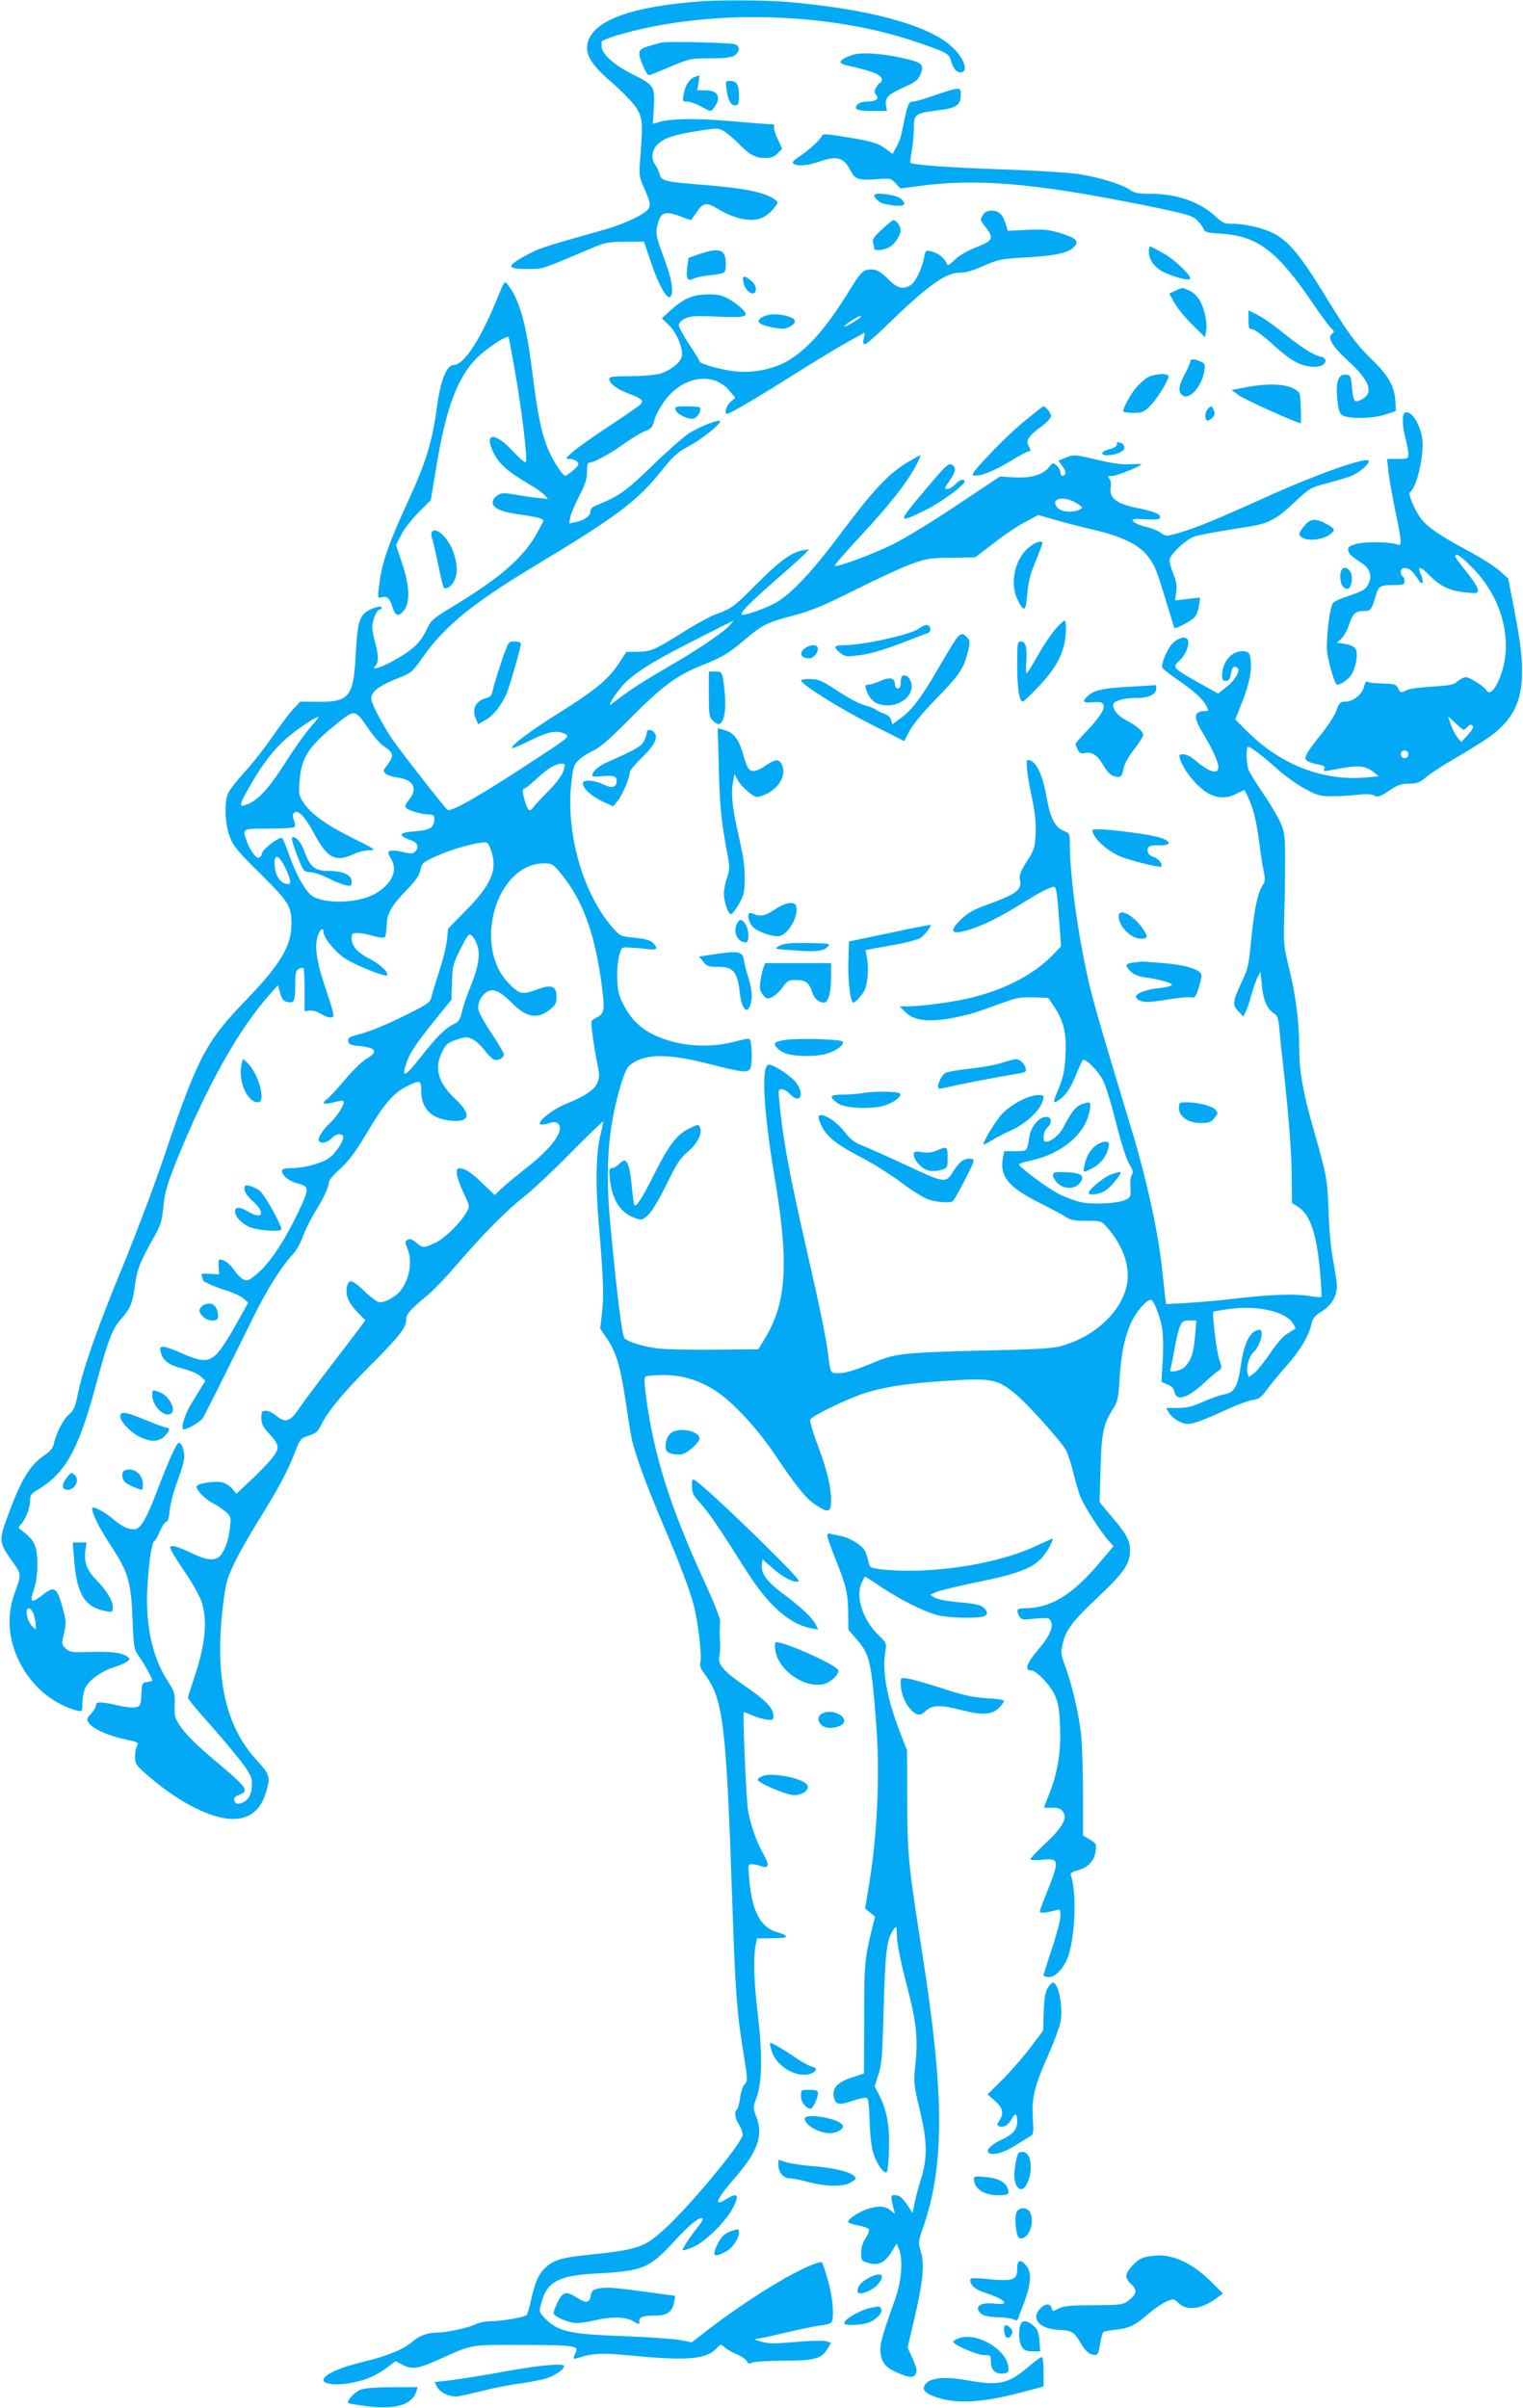 <?xml version="1.0" standalone="no"?>
<!DOCTYPE svg PUBLIC "-//W3C//DTD SVG 20010904//EN"
 "http://www.w3.org/TR/2001/REC-SVG-20010904/DTD/svg10.dtd">
<svg version="1.0" xmlns="http://www.w3.org/2000/svg"
 width="810pt" height="1280pt" viewBox="0 0 810 1280"
 preserveAspectRatio="xMidYMid meet">
<g transform="translate(0,1280) scale(0.1,-0.1)"
fill="#03a9f4" stroke="none">
<path d="M3730 12793 c-377 -27 -582 -104 -606 -227 -11 -59 24 -114 134 -208
53 -46 110 -106 127 -132 33 -55 35 -79 20 -266 -7 -94 -7 -98 25 -169 26 -60
30 -78 21 -97 -13 -30 -130 -86 -251 -119 -267 -75 -309 -88 -360 -111 -30
-14 -72 -37 -93 -51 -49 -34 -36 -43 63 -43 79 0 66 -4 330 108 78 33 93 36
185 37 l100 0 40 -118 c38 -112 83 -191 100 -175 20 19 8 98 -33 205 -46 122
-48 136 -30 195 15 50 40 56 113 29 31 -12 57 -21 59 -21 2 0 15 18 29 39 36
54 55 58 114 21 26 -17 70 -37 97 -45 94 -28 149 -15 201 47 25 30 26 33 9 45
-57 42 -161 63 -416 83 -172 14 -190 19 -199 52 -4 15 -14 37 -23 50 -25 35
-20 80 12 111 35 34 90 52 220 72 100 15 105 15 135 -4 18 -11 52 -41 77 -66
56 -58 88 -75 140 -75 30 0 47 6 65 24 l25 25 -24 52 c-14 28 -22 58 -19 65 4
10 -3 14 -22 14 -14 0 -108 7 -208 16 -179 16 -319 14 -383 -5 l-32 -9 5 82
c7 116 2 124 -111 180 -97 48 -166 109 -166 148 0 10 0 21 -1 25 -1 13 131 53
259 79 463 94 1019 61 1433 -85 150 -52 157 -56 169 -101 11 -40 34 -61 58
-53 32 12 3 82 -57 136 -127 115 -443 200 -876 237 -111 9 -349 11 -455 3z"/>
<path d="M3520 12574 c-14 -3 -46 -12 -72 -20 -40 -13 -48 -20 -48 -40 0 -25
39 -114 51 -114 3 0 54 20 113 45 105 44 111 45 215 45 80 0 112 4 129 16 28
20 28 50 0 59 -27 8 -352 16 -388 9z"/>
<path d="M4545 12511 c-40 -10 -75 -30 -75 -41 0 -5 12 -12 28 -16 150 -34
192 -51 192 -79 0 -8 -4 -15 -8 -15 -5 0 -15 -11 -22 -25 -11 -20 -11 -27 0
-40 18 -22 -1 -35 -51 -35 -37 0 -66 -21 -54 -40 3 -5 41 -10 84 -10 l78 0 -5
30 c-6 41 10 57 96 96 58 26 75 40 86 65 23 56 14 66 -88 89 -101 24 -215 33
-261 21z"/>
<path d="M3693 12390 c-28 -11 -49 -45 -57 -92 -7 -36 -5 -38 19 -38 14 0 48
-12 75 -27 50 -28 51 -28 66 -8 42 56 25 95 -43 95 l-45 0 7 40 c4 22 5 40 3
39 -1 0 -13 -4 -25 -9z"/>
<path d="M3864 12325 c8 -59 22 -85 46 -85 17 0 20 7 20 53 0 58 -12 77 -48
77 -24 0 -24 -2 -18 -45z"/>
<path d="M5055 12321 c-16 -5 -63 -20 -103 -34 -40 -15 -84 -27 -97 -27 -24 0
-29 -14 -60 -170 -4 -19 -16 -52 -28 -72 l-20 -37 -31 24 c-45 34 -71 42 -213
66 -104 17 -128 19 -132 7 -6 -19 -70 -78 -121 -111 -33 -22 -40 -31 -29 -38
23 -14 72 -10 134 11 98 34 132 24 170 -49 22 -44 41 -50 132 -44 79 6 82 5
107 -22 l25 -27 83 11 c312 44 619 19 1188 -95 244 -49 278 -59 304 -82 15
-15 32 -36 36 -48 7 -18 19 -22 92 -26 198 -13 302 -92 496 -379 39 -58 81
-114 92 -124 17 -16 18 -19 5 -29 -28 -20 1 -68 83 -143 118 -107 141 -172 72
-208 -37 -19 -43 -10 -50 70 -5 54 -7 60 -29 63 -47 7 -61 -45 -45 -162 6 -39
12 -49 33 -58 42 -16 161 -12 221 9 l54 18 -3 55 c-4 73 -37 133 -118 212 -89
85 -133 146 -246 331 -168 275 -226 336 -355 374 -42 12 -103 23 -136 23 -54
0 -62 3 -101 39 -85 79 -207 121 -348 121 -62 0 -85 4 -106 20 -42 30 -170 69
-278 85 -54 8 -240 19 -413 25 -270 9 -466 23 -478 35 -2 2 1 29 7 61 6 32 11
86 11 120 0 76 7 82 118 96 109 13 132 28 132 86 0 34 -4 35 -55 23z"/>
<path d="M4650 11762 c0 -16 29 -41 53 -46 99 -20 130 -10 88 28 -23 21 -141
36 -141 18z"/>
<path d="M5227 11656 c-15 -23 -15 -26 13 -61 48 -61 42 -75 -47 -109 -46 -18
-91 -44 -114 -66 -38 -35 -38 -36 -48 -13 -12 25 -45 49 -82 58 -24 6 -27 3
-34 -32 -11 -60 -45 -131 -71 -148 -39 -25 -70 -19 -112 23 -50 52 -77 65
-117 58 -29 -6 -41 -19 -94 -105 -126 -205 -226 -319 -336 -382 -72 -41 -180
-63 -267 -54 -76 7 -198 41 -198 54 0 5 -25 46 -55 91 -30 45 -55 91 -55 101
0 11 14 26 32 35 28 14 53 16 168 11 156 -7 177 -1 140 38 -14 15 -45 39 -70
53 -37 22 -57 27 -115 27 -81 -1 -130 -22 -201 -87 l-44 -40 40 -39 c42 -41
77 -131 65 -168 -11 -35 -71 -78 -125 -90 -28 -6 -98 -11 -155 -11 -80 0 -105
-3 -105 -13 0 -24 39 -55 97 -77 75 -28 87 -38 71 -58 -7 -9 -83 -61 -168
-117 -85 -56 -173 -118 -195 -138 -39 -36 -40 -36 -14 -37 15 0 32 -7 39 -15
11 -13 8 -20 -21 -45 -19 -16 -37 -29 -41 -30 -17 -1 -79 100 -102 165 -31 85
-49 179 -76 395 -32 252 -67 377 -130 457 -16 21 -17 20 -50 -60 -90 -225
-182 -367 -236 -367 -38 0 -71 -81 -90 -222 -25 -187 -57 -292 -153 -501 -99
-214 -136 -318 -151 -422 -13 -97 -14 -96 13 -90 27 7 40 -5 56 -57 15 -45 32
-48 60 -12 33 41 29 133 -11 251 l-32 96 29 56 c16 31 58 84 93 119 l63 63 30
180 c52 314 113 475 218 579 49 48 156 119 166 108 1 -1 17 -84 34 -183 38
-215 68 -471 57 -482 -4 -4 -35 22 -69 59 -97 104 -155 99 -102 -9 29 -59 74
-99 181 -162 40 -23 80 -51 90 -63 l19 -21 -55 6 c-30 3 -85 11 -122 18 -59
10 -70 10 -93 -5 -14 -9 -25 -25 -25 -36 0 -31 43 -51 142 -65 93 -13 128 -22
128 -33 0 -3 -16 -34 -35 -68 -72 -128 -193 -234 -430 -378 -127 -77 -131 -80
-158 -137 -20 -42 -43 -71 -80 -101 -77 -61 -237 -134 -189 -86 16 16 15 63
-3 122 -8 27 -15 64 -15 83 0 37 24 93 40 93 6 0 10 4 10 9 0 19 -76 -9 -97
-35 -27 -34 -33 -67 -42 -229 -12 -209 -36 -237 -198 -236 l-96 1 -36 -38
c-20 -21 -70 -87 -111 -147 -41 -60 -108 -145 -149 -189 -41 -45 -80 -95 -88
-113 -21 -50 -17 -163 9 -230 18 -50 40 -77 163 -198 151 -150 165 -172 165
-267 0 -117 -58 -214 -242 -405 -214 -221 -258 -306 -439 -842 -49 -145 -146
-402 -215 -570 -135 -326 -211 -543 -240 -681 -14 -71 -22 -89 -47 -109 -30
-25 -69 -100 -81 -158 -5 -21 -20 -39 -45 -56 -80 -53 -128 -130 -198 -321
-51 -138 -50 -144 23 -247 49 -70 49 -65 10 -174 -60 -165 -11 -358 126 -497
54 -56 142 -107 210 -122 25 -6 26 -5 26 43 1 28 8 64 17 81 21 40 85 86 149
106 29 9 61 23 71 30 18 14 18 14 -1 29 -26 19 -80 26 -201 23 -94 -3 -104 -1
-124 19 -22 21 -22 24 -9 79 12 50 12 65 -2 118 -34 130 -47 139 -113 86 -60
-47 -69 -40 -44 33 20 58 24 162 9 219 -10 35 -32 61 -75 92 -19 13 -19 15 -3
33 25 27 48 88 48 126 0 26 6 36 32 52 153 88 223 212 314 547 68 253 91 314
138 366 51 58 61 84 75 187 11 80 27 119 104 256 32 56 39 80 46 155 7 74 19
115 69 241 159 394 332 703 497 887 l43 49 12 -42 c8 -30 17 -42 35 -47 39
-10 45 2 45 86 0 67 3 81 19 89 10 6 21 7 25 4 3 -3 6 -57 6 -118 l0 -112 25
5 c14 2 39 -4 60 -17 38 -22 60 -26 69 -13 3 5 -15 68 -40 140 -50 148 -63
230 -44 286 11 35 30 49 30 23 0 -32 63 -109 116 -143 58 -37 212 -99 222 -89
13 12 -38 61 -91 87 -64 32 -97 69 -97 109 0 26 3 29 33 29 17 0 53 -7 80 -15
26 -8 53 -12 60 -9 7 2 12 25 13 57 1 68 21 106 104 193 51 52 70 80 76 108 6
36 11 41 81 73 71 33 185 67 248 74 28 4 31 1 48 -46 34 -98 -1 -181 -137
-317 l-93 -95 -6 -61 c-4 -34 -22 -108 -41 -165 -18 -56 -37 -117 -41 -135 -6
-30 -17 -38 -114 -87 -129 -64 -210 -98 -280 -116 -43 -11 -51 -16 -49 -34 2
-17 13 -21 59 -26 93 -10 103 -29 35 -70 -23 -14 -75 -65 -114 -112 -40 -47
-82 -93 -94 -101 -32 -23 -15 -30 37 -16 25 7 48 10 51 7 11 -11 -26 -74 -66
-112 -51 -49 -77 -94 -60 -105 17 -11 46 -1 66 21 18 20 49 25 58 11 11 -18
-38 -94 -75 -119 -45 -30 -133 -53 -201 -53 -36 0 -48 -4 -48 -15 0 -24 35
-53 78 -65 69 -18 69 -25 8 -155 -71 -149 -152 -271 -217 -325 -44 -38 -53
-41 -74 -32 -13 6 -36 29 -50 51 -15 22 -40 44 -55 50 -29 9 -29 9 -27 -32 l2
-42 -49 3 c-42 3 -48 2 -42 -13 3 -9 6 -18 6 -21 0 -8 63 -36 125 -55 36 -11
76 -30 90 -42 l25 -22 -56 -101 c-30 -55 -72 -123 -93 -150 -50 -66 -88 -70
-200 -20 -43 20 -89 36 -101 36 -19 0 -21 -4 -15 -27 11 -47 42 -70 118 -89
42 -11 82 -28 95 -42 l24 -23 -20 -32 c-11 -18 -35 -58 -55 -90 -32 -53 -55
-122 -43 -134 9 -10 91 36 105 59 13 20 129 253 271 541 67 137 151 270 206
327 19 20 42 61 54 94 11 33 40 91 64 130 47 75 76 139 76 164 0 8 27 40 60
69 45 41 80 89 138 185 92 156 144 217 214 252 72 36 78 35 78 -21 0 -92 49
-146 143 -159 116 -16 131 28 37 115 -91 86 -112 163 -68 251 20 39 30 47 76
63 49 16 56 16 85 2 18 -9 46 -34 62 -56 17 -23 38 -45 48 -50 20 -12 57 5 57
25 0 8 -29 57 -64 110 -36 53 -67 109 -71 125 -8 36 14 82 47 99 34 19 68 3
133 -62 76 -77 137 -86 204 -30 25 21 31 33 31 65 0 57 -28 67 -101 40 -81
-31 -96 -28 -154 32 -193 199 -65 636 187 637 45 0 49 -2 93 -56 111 -136 174
-305 210 -554 23 -162 21 -186 -14 -205 -17 -8 -32 -19 -35 -24 -6 -8 16 -156
35 -247 20 -88 -18 -130 -172 -193 -72 -30 -151 -92 -136 -108 4 -3 24 -1 44
5 30 9 40 9 52 -2 34 -35 -32 -127 -166 -232 -54 -42 -115 -93 -135 -112 l-37
-35 -69 66 c-44 43 -80 69 -100 73 -30 6 -32 5 -32 -24 0 -17 16 -63 35 -103
34 -71 34 -73 17 -102 -33 -59 -117 -140 -167 -164 -62 -29 -67 -28 -102 1
-21 18 -33 22 -45 15 -15 -8 -15 -13 -2 -44 28 -67 14 -159 -33 -223 -28 -37
-89 -70 -118 -64 -11 2 -46 28 -77 58 -66 63 -85 67 -93 21 -9 -44 9 -84 57
-134 l41 -42 -43 -58 c-24 -32 -94 -123 -155 -203 -61 -80 -131 -173 -154
-207 -48 -72 -73 -80 -123 -38 -16 14 -40 25 -54 25 -21 0 -24 -4 -24 -38 0
-31 8 -47 40 -82 59 -64 60 -80 10 -140 -23 -27 -73 -79 -112 -115 l-71 -66
-21 26 c-12 14 -35 29 -52 34 -33 9 -121 -2 -137 -18 -12 -12 39 -69 83 -91
20 -10 51 -31 68 -45 29 -24 31 -29 26 -78 -7 -67 -22 -115 -46 -149 -27 -39
-75 -37 -162 7 -39 19 -80 35 -93 35 -23 0 -23 0 -7 -32 9 -17 45 -73 80 -124
34 -51 70 -117 78 -145 31 -102 17 -226 -43 -404 -17 -49 -31 -95 -31 -101 0
-7 50 -67 111 -135 61 -68 137 -159 170 -202 50 -67 59 -84 59 -120 0 -54 -19
-89 -53 -101 -22 -8 -30 -7 -37 4 -11 18 -4 29 26 40 51 20 36 40 -136 183
-82 69 -149 134 -173 169 -38 54 -40 60 -38 123 2 63 0 71 -37 128 -83 129
-120 301 -108 503 8 134 24 238 37 242 5 2 19 26 30 53 12 27 27 49 34 49 8 0
14 23 18 63 3 34 22 103 41 154 20 51 36 108 36 128 0 37 -14 75 -29 75 -11 0
-54 -94 -110 -241 -61 -163 -94 -219 -126 -219 -37 0 -66 14 -119 59 -49 40
-106 68 -106 52 0 -29 39 -106 100 -199 92 -139 107 -190 115 -392 6 -149 7
-157 34 -195 27 -38 71 -118 71 -129 0 -3 -12 -6 -28 -8 -26 -3 -27 -6 -30
-65 -3 -58 -5 -63 -29 -69 -14 -4 -58 1 -97 10 -91 21 -116 21 -116 -1 0 -9
-12 -29 -26 -44 -23 -24 -24 -29 -12 -48 19 -31 102 -68 190 -87 72 -15 77
-17 67 -35 -6 -11 -11 -37 -11 -59 0 -32 6 -44 42 -76 172 -156 356 -253 478
-254 90 0 148 47 177 142 24 83 21 93 -50 171 -165 178 -223 437 -181 807 16
132 21 153 60 235 23 50 84 157 135 239 104 167 152 257 191 359 26 67 29 71
72 85 36 11 49 22 63 51 35 73 111 167 253 310 167 168 202 212 202 254 0 31
20 54 118 135 29 24 95 93 148 155 142 165 264 289 362 366 48 38 161 144 251
236 90 91 165 164 168 162 2 -2 -4 -31 -12 -63 -25 -93 -29 -267 -11 -474 25
-292 28 -389 18 -479 l-10 -84 33 -49 c52 -75 74 -149 101 -328 13 -91 29
-187 35 -215 19 -82 77 -240 151 -415 103 -241 154 -375 177 -462 24 -92 45
-271 36 -306 -4 -17 1 -33 18 -55 104 -137 119 -258 152 -1227 16 -478 24
-580 60 -800 22 -136 22 -143 5 -160 -10 -10 -20 -41 -24 -74 -4 -30 -12 -58
-17 -61 -15 -10 -10 -48 11 -80 11 -16 20 -41 20 -53 0 -41 -285 -385 -419
-505 -108 -97 -139 -107 -421 -136 -119 -13 -161 -25 -200 -58 -41 -34 -64
-81 -84 -173 -9 -41 -20 -80 -24 -86 -8 -12 -131 -34 -195 -34 -24 0 -58 -7
-75 -15 -37 -19 -154 -45 -202 -45 -52 0 -97 -15 -132 -45 -54 -46 -129 -77
-266 -111 -133 -32 -212 -69 -212 -98 0 -22 79 -29 158 -12 76 16 125 38 186
84 l40 30 38 -20 c49 -26 82 -21 191 28 185 83 165 79 437 78 266 0 306 -5
295 -32 -4 -9 -9 -23 -13 -31 -4 -11 0 -13 19 -7 85 27 130 29 301 12 284 -27
385 -18 438 39 23 25 24 25 44 6 12 -11 40 -27 64 -36 23 -10 47 -26 53 -36 8
-15 14 -17 29 -9 10 5 84 10 165 10 166 0 203 10 235 62 l20 33 -23 8 c-13 5
-81 4 -162 -3 -114 -10 -148 -10 -185 1 -43 13 -44 13 -15 17 17 2 84 17 150
33 66 16 145 32 175 36 30 3 58 11 62 17 16 24 7 135 -18 221 -14 50 -29 94
-33 98 -4 4 -38 -6 -76 -23 -136 -61 -347 -195 -533 -338 l-83 -64 -62 12
c-34 6 -170 16 -302 21 -290 10 -349 24 -420 98 -28 31 -29 32 -16 78 30 114
93 147 296 157 245 13 279 27 412 172 81 89 137 133 150 120 3 -3 -7 -22 -23
-42 -38 -46 -84 -116 -84 -125 0 -5 24 2 53 14 67 27 182 141 219 217 31 64
20 75 -38 40 -73 -46 -56 -3 46 114 121 140 150 223 113 321 -19 50 -19 51 1
105 29 83 32 222 7 436 -22 185 -25 298 -13 369 l8 40 59 1 c33 0 68 1 78 2
31 3 18 18 -29 30 -88 24 -135 111 -149 280 -7 78 -7 82 13 82 11 0 31 -4 45
-9 46 -18 51 2 18 61 -36 63 -65 145 -82 226 -9 43 -30 516 -23 530 0 1 21 -6
45 -17 24 -11 60 -21 79 -23 33 -3 35 -1 33 26 -3 38 -47 82 -151 153 -112 76
-146 116 -137 157 5 17 6 47 5 66 -4 39 -3 82 0 120 2 15 -35 106 -87 220
-177 382 -266 665 -307 975 -10 74 -11 102 -2 107 6 4 49 8 96 8 101 0 191
-28 279 -86 90 -59 218 -197 310 -334 118 -175 167 -236 219 -270 68 -45 82
-41 82 23 0 75 -22 165 -74 302 -27 72 -41 124 -36 130 19 23 189 105 277 135
112 37 233 56 457 70 227 15 261 8 355 -69 65 -53 249 -258 271 -302 11 -21
29 -77 40 -125 12 -48 29 -106 39 -128 23 -52 104 -177 143 -222 l30 -34 -65
-77 c-151 -181 -266 -252 -409 -253 -40 0 -45 -8 -27 -42 10 -19 17 -20 84
-13 68 6 74 5 84 -14 15 -28 -6 -78 -62 -144 -67 -79 -81 -117 -43 -117 27 0
104 -80 126 -132 19 -42 24 -76 28 -169 5 -133 -12 -239 -58 -356 l-28 -73 44
0 c33 0 46 -5 58 -22 24 -34 -3 -82 -94 -168 -44 -41 -80 -79 -80 -84 0 -5 26
-6 59 -3 97 10 98 1 25 -182 -19 -46 -34 -88 -34 -94 0 -9 38 -6 88 9 20 6 22
3 22 -31 0 -21 -20 -98 -45 -173 -25 -74 -45 -139 -45 -144 0 -4 13 -8 29 -8
39 0 85 54 106 122 35 115 40 340 10 419 -4 11 6 18 37 26 55 15 88 50 95 102
5 38 3 41 -31 62 l-36 21 0 219 c0 121 -5 263 -10 317 -12 110 -50 272 -86
368 -21 56 -23 70 -13 112 17 77 51 122 188 251 140 132 171 177 171 252 0 51
-21 87 -109 190 l-53 63 5 175 c5 192 15 239 65 319 27 42 30 58 36 157 8 139
28 233 66 312 28 57 78 113 101 113 14 0 46 -80 59 -147 6 -35 8 -104 4 -174
l-7 -115 32 -14 c23 -9 34 -21 38 -41 10 -51 70 -31 158 50 28 26 60 54 73 62
22 16 22 17 7 60 -14 38 -40 248 -32 256 2 1 39 8 83 14 149 21 298 -12 340
-75 9 -15 15 -28 13 -30 -2 -1 -21 -12 -41 -25 -23 -13 -59 -55 -94 -107 -31
-46 -70 -94 -85 -105 l-28 -20 -7 25 c-7 29 11 89 32 107 35 29 60 119 33 119
-47 0 -82 -65 -99 -185 -17 -116 -35 -148 -87 -157 -23 -4 -75 -22 -115 -40
-57 -26 -86 -33 -135 -33 l-61 0 16 -27 c17 -29 67 -58 100 -58 28 0 93 24
205 76 53 25 116 48 138 51 35 5 46 13 80 60 22 29 68 85 103 124 69 76 120
163 131 221 6 29 16 42 54 66 52 32 81 80 81 135 0 19 -9 79 -19 133 -12 59
-22 165 -25 262 -6 172 -9 188 -81 442 -55 190 -75 305 -75 424 -1 144 -17
276 -52 419 -31 127 -32 138 -28 287 3 85 5 220 5 300 -1 136 -3 149 -28 203
-15 32 -55 100 -90 150 -34 51 -68 105 -75 120 -14 32 -16 127 -4 127 13 0 78
-49 162 -124 41 -36 106 -82 145 -102 61 -33 78 -37 140 -37 38 0 100 3 136 8
45 5 73 4 88 -4 19 -11 29 -7 78 25 46 31 66 38 108 38 43 1 57 6 92 36 23 20
96 67 163 105 66 39 146 89 178 112 174 131 203 276 129 653 l-36 185 -46 41
c-26 23 -100 70 -164 104 -153 82 -214 124 -252 171 -35 45 -73 135 -60 143
36 23 76 197 65 283 -11 82 -62 158 -94 138 -14 -9 -12 -72 5 -135 8 -30 15
-67 15 -82 0 -27 -2 -28 -56 -28 l-57 0 7 -64 c3 -36 20 -129 36 -208 36 -170
37 -193 13 -183 -35 14 -161 17 -212 5 -39 -9 -51 -16 -51 -31 0 -20 13 -34
70 -71 47 -31 59 -67 38 -112 -15 -30 -27 -37 -97 -61 -44 -14 -85 -32 -91
-40 -20 -24 -41 -218 -30 -275 16 -82 41 -160 52 -160 23 0 69 36 82 65 22 48
29 107 14 128 -8 10 -32 21 -56 24 l-42 6 24 22 c13 12 31 44 40 72 21 62 35
75 80 75 37 0 40 4 66 90 13 43 24 48 96 48 47 0 54 3 54 19 0 11 -4 23 -10
26 -5 3 -10 15 -10 26 0 13 7 19 24 19 23 0 43 -19 72 -66 20 -32 29 -6 11 31
-23 49 -2 46 48 -6 54 -55 104 -79 186 -88 66 -7 69 -6 69 14 0 11 -27 54 -60
94 -33 41 -60 78 -60 82 0 23 31 3 95 -63 170 -175 222 -428 126 -615 -21 -42
-43 -54 -56 -32 -14 21 -88 69 -108 69 -12 0 -31 -10 -44 -21 -19 -19 -39 -23
-135 -29 -63 -4 -123 -12 -135 -18 -30 -17 -37 -15 -48 10 -9 19 -18 22 -75
24 -36 0 -72 4 -82 8 -12 6 -18 0 -23 -23 -9 -41 -58 -81 -98 -81 -29 0 -34
-4 -49 -47 -10 -27 -45 -81 -78 -122 -34 -41 -68 -88 -77 -104 -14 -28 -14
-32 1 -43 9 -6 34 -14 56 -18 29 -5 38 -10 34 -21 -7 -18 -13 -18 85 0 93 18
135 13 176 -19 l28 -23 -69 -6 c-228 -21 -458 69 -636 250 l-58 58 35 89 c41
104 55 177 46 231 -5 34 -10 40 -33 43 -62 7 -118 -53 -118 -128 0 -23 4 -30
20 -30 14 0 21 9 26 35 7 40 14 47 34 35 21 -13 -10 -66 -62 -106 l-40 -31
-77 43 c-165 92 -168 95 -130 130 28 25 49 67 49 99 0 34 -38 34 -78 0 -27
-22 -62 -97 -62 -131 0 -6 35 -35 78 -64 92 -63 138 -105 158 -142 13 -26 13
-28 -5 -28 -62 0 -66 -31 -15 -115 50 -82 84 -155 84 -182 0 -44 -49 -29 -128
39 -18 15 -44 28 -58 28 -22 0 -24 -3 -19 -22 20 -66 97 -158 157 -189 48 -24
94 -24 143 1 22 11 41 20 43 20 2 0 14 -24 26 -53 26 -58 40 -121 56 -247 6
-47 15 -106 21 -133 9 -39 8 -52 -4 -71 -28 -41 -46 -128 -62 -286 -13 -138
-18 -162 -49 -226 -50 -106 -53 -128 -20 -160 l27 -28 12 25 c7 13 21 53 30
89 10 36 25 79 34 95 l15 30 7 -71 c7 -79 27 -126 63 -150 21 -13 25 -26 31
-92 4 -42 13 -133 21 -202 29 -260 44 -459 44 -585 l1 -130 32 -20 c65 -41
100 -144 118 -350 6 -69 9 -128 7 -130 -2 -3 -33 0 -69 6 -71 12 -207 7 -394
-15 -66 -8 -175 -18 -242 -22 l-121 -7 -6 44 c-2 24 -10 91 -16 149 -21 194
-83 475 -159 726 -160 529 -195 648 -226 775 -58 243 -105 575 -105 750 0 57
-1 59 -34 73 -46 19 -71 69 -90 179 -22 125 -58 197 -100 197 -12 0 -5 -70 20
-190 20 -94 25 -145 22 -205 -4 -74 -8 -85 -47 -145 -35 -55 -41 -70 -36 -98
10 -54 -19 -75 -181 -134 -63 -22 -98 -42 -130 -73 -57 -54 -59 -79 -6 -69 71
12 180 61 294 131 121 75 161 97 194 107 23 7 24 2 41 -227 l6 -88 -44 -46
c-109 -112 -280 -197 -479 -237 -94 -19 -230 -36 -290 -36 l-45 0 30 -30 c44
-44 113 -54 232 -35 52 8 126 27 166 41 40 14 102 37 140 50 54 20 83 24 145
22 l77 -3 33 -49 c50 -75 65 -142 59 -255 -5 -90 -12 -123 -51 -213 -20 -46
-8 -48 38 -8 22 20 45 57 66 110 18 44 36 82 39 85 15 9 83 -59 107 -108 15
-28 46 -129 69 -224 27 -105 54 -192 70 -219 21 -35 24 -48 15 -59 -7 -8 -10
-36 -8 -67 3 -49 1 -53 -25 -66 -41 -20 -172 -27 -237 -13 -30 6 -83 26 -117
43 -60 30 -213 143 -213 158 0 4 27 13 61 20 168 36 295 144 315 269 7 45 4
47 -44 30 -30 -10 -57 -45 -97 -123 -19 -38 -66 -76 -92 -76 -21 0 -15 55 7
75 29 26 23 61 -10 57 -37 -3 -77 -53 -85 -103 -12 -81 -10 -79 -75 -79 l-59
0 -7 -35 c-18 -99 29 -157 196 -240 63 -32 127 -66 142 -76 20 -15 44 -19 106
-19 79 0 80 0 111 -36 79 -90 119 -196 107 -287 -20 -150 -166 -291 -353 -343
-45 -13 -139 -18 -423 -24 -388 -9 -460 -16 -555 -56 -115 -48 -165 -64 -205
-64 -44 0 -43 -1 -55 95 -11 91 -45 256 -111 545 -96 419 -128 590 -149 803
-6 62 -5 67 12 67 11 0 30 -11 43 -25 52 -56 82 -11 37 56 -24 35 -119 99
-148 99 -42 0 -29 -240 31 -600 77 -453 64 -666 -52 -856 l-35 -57 -229 -2
c-126 -1 -261 1 -300 6 -78 9 -161 34 -182 54 -14 13 -43 250 -78 630 -18 198
-14 376 12 522 22 130 65 273 87 294 72 67 193 72 412 17 199 -51 222 -53 236
-27 11 22 9 143 -4 155 -3 4 -35 -1 -69 -11 -102 -29 -229 -31 -327 -6 -138
34 -217 91 -271 193 -28 51 -34 76 -37 138 -2 42 2 97 9 125 13 50 13 50 53
48 22 -1 64 -4 93 -8 57 -8 66 1 33 34 -13 13 -40 20 -95 26 -75 7 -76 7 -117
53 -159 180 -251 505 -220 772 10 88 14 97 44 124 17 15 52 37 77 48 31 14 88
64 180 157 185 187 261 243 408 300 90 36 128 58 208 126 98 83 122 96 265
133 94 25 157 51 325 135 115 58 250 120 299 138 83 30 100 33 216 34 l126 2
99 76 c54 43 130 93 168 113 l68 36 87 -25 c47 -14 138 -37 201 -52 151 -34
249 -81 294 -141 39 -51 48 -74 102 -254 21 -69 39 -127 40 -128 5 -8 90 37
107 56 10 11 21 39 24 63 l6 42 -66 -7 -67 -8 6 44 c4 31 0 58 -15 96 -12 29
-21 62 -21 73 0 30 91 115 136 128 36 10 101 22 289 52 103 16 145 39 238 127
81 76 88 80 168 101 46 12 104 29 129 38 45 17 100 62 100 82 0 28 -273 -68
-540 -189 -259 -117 -389 -171 -477 -195 -59 -17 -62 -17 -90 3 -15 11 -51 25
-80 32 -29 6 -58 19 -65 27 -11 14 -5 15 47 13 81 -4 95 -2 95 13 0 15 -41 31
-125 47 -105 21 -146 53 -138 106 3 20 1 40 -7 49 -11 13 -8 15 16 15 24 0
154 52 154 62 0 2 -27 1 -60 0 -40 -3 -96 5 -168 22 -126 30 -132 31 -178 11
l-35 -14 22 -30 c12 -16 18 -34 15 -40 -11 -17 -26 -13 -26 7 0 11 -9 27 -20
37 -19 17 -20 17 -40 -8 -33 -41 -97 -60 -185 -55 l-76 5 -227 -151 c-125 -84
-279 -178 -342 -209 -109 -54 -292 -122 -310 -115 -4 2 59 75 141 163 149 159
249 287 295 378 13 26 22 47 20 47 -3 0 -32 -16 -66 -36 -100 -58 -184 -147
-350 -369 -159 -213 -266 -327 -350 -377 -49 -29 -166 -71 -182 -66 -17 6 31
56 175 182 78 68 151 133 161 145 l19 21 -34 -6 c-61 -11 -122 -56 -244 -178
-122 -123 -133 -131 -219 -162 -27 -10 -97 -48 -157 -85 -164 -103 -185 -113
-256 -114 l-62 -1 -39 -60 c-55 -84 -127 -144 -314 -261 -153 -95 -265 -179
-254 -190 3 -3 46 16 97 41 96 48 144 56 187 33 22 -13 15 -19 -150 -127 -299
-197 -457 -288 -478 -275 -13 8 -252 314 -297 380 -22 33 -57 93 -78 134 -31
62 -35 78 -26 98 13 28 55 55 144 90 64 25 71 31 124 107 116 165 264 287 593
485 448 270 550 347 682 513 59 74 82 94 140 125 66 35 168 115 168 133 0 15
-113 -29 -169 -66 -29 -20 -118 -98 -196 -174 -140 -135 -173 -158 -297 -208
-18 -7 -28 -19 -28 -32 0 -23 -33 -47 -80 -56 l-33 -7 6 34 c4 19 26 69 48
113 32 61 41 89 41 127 -1 32 3 49 11 49 25 0 115 49 189 103 43 30 93 60 112
67 28 9 36 18 46 56 7 26 32 72 55 103 97 132 259 157 345 53 l31 -37 -26 -22
c-22 -20 -35 -63 -18 -63 15 0 160 85 357 210 116 73 247 152 293 177 l83 45
-6 -31 c-5 -22 -3 -31 6 -31 8 0 63 48 124 108 209 203 305 272 378 272 32 0
73 11 130 37 78 34 92 37 233 45 155 9 219 24 250 58 26 28 7 46 -77 71 -58
18 -88 21 -174 17 l-104 -5 -11 36 c-16 51 -37 71 -74 71 -23 0 -37 -7 -48
-24z m-652 -544 c-18 -16 -85 -54 -85 -48 0 8 73 56 84 56 6 0 6 -3 1 -8z
m1149 -986 c36 -23 37 -25 18 -35 -34 -18 -97 -13 -117 9 -44 49 29 68 99 26z
m-1843 -650 c-40 -43 -173 -132 -336 -226 -135 -78 -213 -130 -294 -194 -25
-20 18 52 57 96 60 67 156 128 377 240 115 59 212 107 214 108 3 0 -6 -11 -18
-24z m-1920 -552 c26 -40 64 -81 83 -93 43 -27 51 -47 29 -79 -10 -14 -22 -31
-28 -39 -14 -20 14 -39 72 -47 83 -11 107 -60 58 -118 -19 -22 -23 -34 -15
-43 12 -14 85 -35 124 -35 20 0 26 -5 26 -23 0 -46 -22 -60 -101 -66 -92 -7
-97 -22 -16 -51 30 -11 36 -40 12 -60 -11 -9 -25 -9 -63 1 -27 6 -57 9 -66 6
-15 -6 -15 -10 5 -45 36 -62 2 -133 -87 -184 -97 -54 -290 -55 -345 -2 -35 34
-80 118 -114 217 -15 43 -31 79 -34 82 -15 8 -101 -56 -107 -80 -3 -14 -12
-25 -19 -25 -17 0 -48 44 -63 89 -23 67 -26 66 117 66 72 0 133 4 137 8 5 4 3
21 -3 37 -8 22 -8 32 2 40 20 17 57 -21 105 -110 72 -134 113 -155 213 -110
23 11 60 20 82 20 38 1 33 4 -86 63 -142 70 -224 129 -264 189 -26 38 -27 47
-22 114 9 126 48 186 196 305 99 80 99 80 172 -27z m-307 13 c-27 -30 -86
-112 -131 -183 -88 -139 -146 -204 -205 -229 -51 -21 -50 -10 13 100 66 115
126 192 195 252 53 46 149 111 168 112 4 1 -14 -23 -40 -52z m6130 -17 c3 0
12 7 21 16 11 12 19 14 27 6 7 -7 -1 -22 -25 -48 l-35 -39 -21 25 c-11 14 -27
45 -35 68 l-15 44 39 -36 c22 -20 42 -36 44 -36z m-294 -130 c0 -13 -7 -20
-20 -20 -13 0 -20 7 -20 20 0 13 7 20 20 20 13 0 20 -7 20 -20z m-4493 -87
c-7 -24 -36 -63 -80 -108 -38 -38 -76 -79 -83 -90 -18 -25 -29 -13 -46 49 -11
43 -11 50 2 54 8 3 37 27 65 53 57 53 99 79 132 79 20 0 20 -2 10 -37z m-1485
-506 c32 -64 40 -97 22 -97 -44 0 -74 48 -74 116 0 45 24 36 52 -19z m1029
-431 c13 -49 1 -114 -41 -217 -16 -38 -35 -94 -42 -124 -9 -40 -18 -56 -36
-65 -50 -22 -96 -67 -180 -174 -88 -112 -109 -122 -81 -38 18 54 53 106 152
229 l88 108 3 92 c2 87 5 98 45 178 42 82 45 85 62 69 11 -10 24 -36 30 -58z
m3815 -2067 c-7 -91 -23 -136 -57 -168 -21 -19 -86 -31 -75 -13 2 4 12 50 21
102 9 51 22 109 30 127 12 29 19 33 51 33 l37 0 -7 -81z m-6177 -1480 c6 -18
11 -44 11 -58 l0 -25 -20 20 c-27 27 -39 94 -17 94 8 0 20 -14 26 -31z"/>
<path d="M1556 8323 c4 -16 18 -57 33 -93 26 -62 28 -65 63 -67 21 -1 63 -16
95 -32 32 -17 73 -33 91 -37 30 -6 32 -5 32 20 0 35 -47 56 -123 56 -71 0 -98
21 -126 99 -19 52 -42 81 -66 81 -3 0 -2 -12 1 -27z"/>
<path d="M4691 11581 c-44 -41 -53 -54 -47 -73 3 -13 6 -26 6 -30 0 -14 51 -8
80 8 31 19 60 63 60 92 0 20 -24 52 -39 52 -4 0 -31 -22 -60 -49z"/>
<path d="M6110 11461 c0 -47 39 -94 100 -117 69 -27 120 -37 120 -24 0 22 -87
103 -145 135 -34 19 -65 35 -68 35 -4 0 -7 -13 -7 -29z"/>
<path d="M3718 11449 l-56 -20 -7 -50 c-8 -58 2 -77 32 -61 11 6 44 14 74 17
102 12 99 10 99 65 0 74 -34 86 -142 49z"/>
<path d="M3954 11298 c10 -53 66 -81 66 -34 0 15 -11 33 -26 45 -38 29 -48 27
-40 -11z"/>
<path d="M6252 11255 l-33 -15 26 -48 c15 -27 57 -80 95 -117 l69 -68 6 34 c8
43 -10 123 -37 167 -12 19 -36 41 -54 48 -39 16 -31 17 -72 -1z"/>
<path d="M6640 11100 c0 -43 3 -50 20 -50 11 0 63 -38 115 -86 98 -88 148
-114 220 -114 55 0 77 44 26 55 -38 8 -105 51 -202 130 -44 36 -102 76 -129
90 l-50 25 0 -50z"/>
<path d="M4060 11117 c-44 -22 -31 -41 41 -56 56 -11 71 -11 95 0 43 21 42 43
-4 57 -51 15 -101 15 -132 -1z"/>
<path d="M6330 10877 c0 -7 -14 -39 -31 -70 -32 -61 -35 -93 -7 -111 36 -22
100 52 113 130 6 37 4 41 -20 52 -34 16 -55 15 -55 -1z"/>
<path d="M6094 10788 c-16 -13 -39 -34 -51 -48 -31 -36 -76 -120 -68 -128 4
-4 29 -7 55 -7 42 0 54 5 85 35 39 38 107 149 99 162 -11 18 -91 8 -120 -14z"/>
<path d="M6637 10743 l-87 -16 39 -29 c30 -22 310 -148 329 -148 1 0 2 37 0
82 -3 81 -3 82 -36 101 -44 26 -136 30 -245 10z"/>
<path d="M3592 10623 c4 -24 72 -56 98 -48 21 7 42 43 33 58 -2 4 -33 7 -69 7
-57 0 -65 -2 -62 -17z"/>
<path d="M5458 10569 c-48 -38 -135 -120 -193 -182 -88 -93 -102 -113 -85
-115 34 -5 109 25 196 78 45 28 87 50 93 50 14 0 14 6 1 31 -15 27 1 52 65 99
32 23 55 48 55 59 0 15 -29 51 -41 51 -2 0 -43 -32 -91 -71z"/>
<path d="M6423 10625 c-15 -17 -17 -51 -4 -60 10 -6 41 21 41 35 0 15 -12 40
-19 40 -3 -1 -12 -7 -18 -15z"/>
<path d="M5940 10436 c0 -8 -16 -18 -37 -23 -46 -11 -56 -33 -15 -33 46 0 92
20 92 40 0 10 -7 21 -16 24 -22 8 -24 8 -24 -8z"/>
<path d="M4914 10188 c-143 -169 -143 -174 11 -98 78 38 205 131 205 150 0 18
-26 10 -50 -15 -13 -14 -32 -25 -42 -25 -17 0 -15 5 12 44 35 52 37 71 11 86
-17 9 -35 -9 -147 -142z"/>
<path d="M6938 10006 c-33 -40 -35 -52 -9 -66 41 -21 129 -4 159 32 11 13 7
19 -25 38 -62 36 -93 35 -125 -4z"/>
<path d="M2296 9971 c-4 -5 -2 -20 2 -33 5 -12 19 -75 32 -138 13 -63 26 -119
30 -123 11 -13 40 4 55 34 20 37 19 85 -2 149 -25 78 -96 145 -117 111z"/>
<path d="M5487 9901 c-86 -56 -122 -198 -74 -291 34 -67 43 -61 50 27 3 44 14
101 26 131 65 163 62 152 43 152 -9 0 -30 -8 -45 -19z"/>
<path d="M7135 9770 c-11 -18 -8 -69 5 -85 27 -32 50 -12 50 44 0 41 -38 69
-55 41z"/>
<path d="M5611 9453 c-22 -26 -64 -89 -93 -140 -29 -51 -55 -93 -58 -93 -4 0
-4 27 -2 60 6 77 -3 110 -28 110 -19 0 -20 -7 -20 -129 0 -119 11 -191 30
-191 4 0 41 35 82 78 97 101 141 187 146 284 3 43 0 68 -6 68 -6 0 -29 -21
-51 -47z"/>
<path d="M4886 9458 c-43 -32 -295 -88 -399 -88 -54 0 -58 -11 -14 -44 24 -18
32 -18 108 -8 52 8 127 30 208 61 69 27 134 52 144 55 22 7 19 40 -3 43 -8 2
-28 -7 -44 -19z"/>
<path d="M5085 9403 c-11 -15 -56 -89 -100 -165 -88 -151 -136 -214 -199 -259
l-41 -30 -5 23 c-4 14 -17 27 -36 33 -17 6 -37 15 -45 22 -8 6 -28 15 -44 19
-42 10 -92 36 -181 94 -65 43 -84 50 -125 50 -27 0 -49 -3 -49 -6 0 -22 201
-148 381 -239 l168 -85 27 52 c16 32 70 98 138 168 128 131 149 162 172 249
15 59 14 64 -2 82 -23 25 -35 24 -59 -8z"/>
<path d="M2667 9283 c-20 -60 -40 -126 -45 -147 -6 -34 -13 -41 -39 -48 -54
-14 -75 -60 -51 -112 l11 -26 40 23 c42 23 84 77 112 142 18 45 75 241 75 262
0 8 -12 13 -33 13 -33 0 -33 0 -70 -107z"/>
<path d="M4282 9354 c-36 -25 -23 -54 23 -54 20 0 45 28 45 51 0 24 -36 26
-68 3z"/>
<path d="M3770 9110 c0 -107 2 -122 20 -140 31 -31 48 -25 61 23 10 39 8 121
-7 205 -6 29 -10 32 -40 32 l-34 0 0 -120z"/>
<path d="M4797 9204 c-4 -4 -7 -20 -7 -36 0 -18 -5 -28 -15 -28 -8 0 -15 8
-15 19 0 37 -25 44 -76 22 -25 -12 -55 -21 -66 -21 -15 0 -18 -5 -13 -22 12
-39 35 -68 61 -78 97 -37 207 36 178 117 -9 27 -33 41 -47 27z"/>
<path d="M6005 9149 c-143 -8 -187 -18 -221 -50 -31 -29 -23 -38 30 -32 82 10
74 -38 -24 -142 -39 -41 -70 -76 -70 -79 0 -3 5 -16 11 -30 10 -20 17 -24 39
-19 38 7 65 -10 96 -62 27 -48 50 -65 82 -65 15 0 21 9 26 39 4 26 24 63 56
105 28 36 50 71 50 79 0 19 -37 51 -87 76 -44 22 -73 55 -73 83 0 22 55 38
130 38 62 0 100 20 100 51 0 10 -3 18 -7 17 -5 -1 -66 -5 -138 -9z"/>
<path d="M3823 8717 c6 -213 12 -274 43 -443 16 -84 16 -94 1 -139 -10 -27
-17 -66 -17 -87 0 -40 23 -108 37 -108 11 0 49 58 63 95 16 42 14 158 -4 240
-8 39 -22 102 -30 140 -22 101 -28 174 -18 225 l8 45 17 -31 c9 -18 35 -46 57
-64 36 -29 43 -31 72 -21 83 29 132 102 108 162 -16 37 -34 36 -90 -2 -67 -45
-89 -38 -110 36 -29 105 -53 139 -111 155 l-32 9 6 -212z"/>
<path d="M3440 8905 c0 -9 -7 -29 -15 -45 -14 -28 -45 -45 -193 -111 -50 -21
-82 -50 -82 -73 0 -5 22 -6 50 -3 60 7 80 1 80 -23 0 -35 -25 -43 -69 -21 -47
24 -111 28 -111 7 0 -27 43 -67 101 -95 l60 -28 23 28 c25 29 66 127 66 155 0
8 29 43 64 77 67 64 88 106 66 132 -16 20 -40 19 -40 0z"/>
<path d="M5810 8387 c0 -39 76 -110 151 -141 50 -21 208 -60 215 -53 11 11
-16 45 -40 51 -26 6 -39 28 -30 50 4 9 21 13 56 12 63 -1 72 16 20 37 -60 24
-372 61 -372 44z"/>
<path d="M4119 7964 c-53 -35 -76 -39 -121 -19 -26 11 -24 -35 3 -69 22 -28
116 -61 147 -52 50 16 101 110 86 159 -9 28 -57 20 -115 -19z"/>
<path d="M5950 7930 c0 -56 64 -120 119 -120 38 0 39 11 4 60 -49 68 -123 104
-123 60z"/>
<path d="M3920 7891 c-24 -45 3 -101 47 -101 19 0 17 71 -3 98 -19 27 -30 28
-44 3z"/>
<path d="M4730 7840 l-215 -45 -3 -110 c-3 -105 11 -215 27 -215 10 0 46 40
59 65 16 33 23 117 14 167 l-9 47 51 10 c28 5 88 16 134 24 46 9 94 23 108 31
23 16 60 64 53 69 -2 2 -101 -18 -219 -43z"/>
<path d="M4145 7772 c-30 -17 -30 -17 75 -24 120 -9 161 -5 183 20 15 16 8 17
-106 19 -97 1 -128 -2 -152 -15z"/>
<path d="M3792 7726 l-74 -11 22 -27 c19 -25 28 -28 80 -28 81 0 102 -25 115
-141 11 -100 50 -119 62 -31 4 26 -2 65 -15 109 -12 37 -23 81 -25 96 -6 49
-28 54 -165 33z"/>
<path d="M6028 7683 c-44 -5 -47 -15 -14 -48 15 -15 41 -26 72 -30 78 -11 145
-29 147 -40 1 -5 -29 -14 -68 -18 -109 -13 -156 -45 -98 -68 22 -9 52 -7 135
6 58 10 117 16 131 13 22 -4 26 1 41 47 9 28 16 59 16 69 0 30 -80 56 -203 66
-61 5 -114 9 -117 8 -3 -1 -22 -3 -42 -5z"/>
<path d="M4060 7655 c-5 -13 -12 -46 -16 -72 -5 -39 -2 -53 14 -72 17 -22 22
-23 48 -12 16 7 41 30 56 52 25 35 32 39 72 39 51 0 69 -14 86 -65 11 -35 35
-55 63 -55 22 0 37 54 37 136 l0 74 -175 0 -175 0 -10 -25z"/>
<path d="M4173 7271 c-24 -4 -45 -10 -48 -13 -12 -12 9 -37 43 -54 43 -21 164
-24 228 -6 54 16 99 51 85 65 -13 13 -246 19 -308 8z"/>
<path d="M1286 7148 c-23 -88 26 -208 86 -208 45 0 4 152 -56 209 l-23 22 -7
-23z"/>
<path d="M5325 7149 c-33 -11 -107 -24 -165 -30 -58 -6 -116 -16 -130 -22 -23
-11 -50 -70 -38 -83 3 -3 32 2 64 10 49 12 208 43 372 71 28 5 32 9 26 28 -7
26 -32 47 -53 46 -9 0 -43 -10 -76 -20z"/>
<path d="M4595 6990 c-27 -5 -78 -9 -113 -9 -70 -1 -75 -10 -28 -45 38 -29
183 -35 254 -12 50 17 91 50 78 63 -10 11 -133 13 -191 3z"/>
<path d="M5480 6971 c-51 -16 -112 -53 -149 -91 -32 -33 -101 -145 -101 -164
0 -3 19 6 42 20 22 14 69 39 104 54 94 43 174 125 174 180 0 11 -33 12 -70 1z"/>
<path d="M6270 6911 c0 -47 49 -81 115 -81 46 0 56 4 74 27 20 24 20 27 5 44
-18 20 -94 39 -154 39 -37 0 -40 -2 -40 -29z"/>
<path d="M4356 6848 c24 -78 78 -126 227 -202 56 -29 147 -86 203 -127 55 -42
120 -83 142 -92 47 -19 128 -25 141 -11 13 14 98 176 106 202 6 19 3 22 -23
22 -29 0 -53 -20 -86 -73 -35 -57 -45 -56 -241 36 -99 46 -206 94 -237 106
-45 18 -66 34 -98 76 -56 73 -152 117 -134 63z"/>
<path d="M3662 6799 c-62 -31 -105 -87 -179 -234 -65 -130 -98 -183 -109 -172
-3 3 -9 48 -14 100 -8 92 -21 137 -40 137 -6 0 -19 -9 -30 -20 -11 -11 -27
-20 -36 -20 -14 0 -16 -9 -10 -62 12 -108 57 -177 133 -203 37 -13 39 -13 72
18 20 19 58 84 97 163 53 109 71 137 113 172 50 42 77 96 64 128 -7 18 -10 18
-61 -7z"/>
<path d="M5826 6709 c-30 -24 -50 -60 -59 -106 -8 -39 -7 -39 43 -13 44 23 74
61 85 108 6 29 5 32 -18 32 -13 0 -36 -9 -51 -21z"/>
<path d="M4981 6683 c-24 -10 -49 -13 -78 -8 -38 6 -43 4 -43 -14 0 -31 46
-78 83 -85 18 -3 48 -1 65 5 31 10 32 13 32 65 0 59 -4 62 -59 37z"/>
<path d="M5600 6552 c0 -10 11 -29 25 -42 35 -33 91 -33 117 0 33 41 9 57 -89
59 -45 1 -53 -2 -53 -17z"/>
<path d="M5906 6555 c-36 -13 -116 -79 -116 -97 0 -13 49 -9 79 7 16 8 43 32
60 54 45 56 43 60 -23 36z"/>
<path d="M1300 6479 c0 -15 16 -38 45 -65 70 -63 51 -102 -27 -54 -42 25 -68
26 -68 1 0 -29 36 -67 82 -86 40 -16 152 -24 164 -12 10 10 -91 191 -116 208
-14 10 -37 21 -52 25 -24 5 -28 3 -28 -17z"/>
<path d="M1073 5855 c-18 -20 -16 -32 7 -55 27 -27 80 -27 80 -1 0 43 -19 71
-47 71 -16 -1 -34 -7 -40 -15z"/>
<path d="M810 5383 c0 -58 64 -120 99 -98 29 17 -7 91 -54 111 -45 18 -45 18
-45 -13z"/>
<path d="M640 5270 c0 -28 54 -85 104 -109 57 -28 101 -27 131 4 28 27 32 45
12 45 -8 0 -57 18 -110 40 -108 45 -137 50 -137 20z"/>
<path d="M3583 5190 c-27 -11 -43 -40 -43 -78 0 -24 6 -32 28 -39 15 -5 39 -7
54 -5 32 4 98 62 98 85 0 35 -85 58 -137 37z"/>
<path d="M663 4983 c-19 -7 -16 -48 5 -65 14 -12 74 -38 88 -38 2 0 4 13 4 29
0 55 -50 93 -97 74z"/>
<path d="M351 4939 c-25 -34 -22 -59 8 -59 40 0 66 51 39 78 -17 17 -22 15
-47 -19z"/>
<path d="M3680 4900 c0 -36 7 -50 47 -94 45 -50 98 -128 239 -351 118 -188
233 -290 347 -311 l39 -7 -15 29 c-20 37 -73 87 -169 159 -88 65 -121 109
-116 155 l3 31 58 -51 c52 -47 120 -80 135 -65 12 11 -462 472 -547 532 -20
14 -21 12 -21 -27z"/>
<path d="M4400 4636 c0 -9 19 -62 41 -118 59 -146 70 -191 70 -293 l1 -89 40
-46 c74 -84 82 -119 108 -454 21 -272 6 -595 -40 -867 l-19 -114 26 -22 27
-22 -22 -88 c-33 -139 -36 -171 -36 -467 l-1 -279 -64 -21 c-77 -25 -107 -57
-96 -104 9 -41 26 -45 97 -21 33 11 67 19 75 17 11 -2 15 -29 18 -123 2 -72
10 -141 20 -172 17 -57 58 -113 72 -100 4 5 10 59 11 121 4 124 -11 206 -52
288 l-24 47 20 63 c18 54 21 103 28 358 8 301 17 365 54 415 14 19 15 16 16
-37 0 -36 19 -132 51 -255 55 -212 63 -289 45 -453 -7 -67 -5 -90 24 -210 43
-176 44 -262 6 -382 -15 -48 -30 -106 -34 -130 l-8 -43 -32 48 c-25 35 -39 47
-59 47 -24 0 -25 -2 -19 -36 4 -19 10 -43 13 -52 5 -13 0 -11 -19 6 -29 26
-67 28 -129 7 -49 -17 -108 -59 -97 -70 4 -4 28 -11 54 -16 27 -5 51 -14 55
-20 4 -6 -4 -27 -17 -47 -16 -23 -24 -49 -24 -78 0 -41 2 -44 38 -54 52 -16
86 0 122 56 l29 47 12 -29 c23 -56 14 -171 -21 -269 -71 -198 -82 -239 -77
-283 6 -51 28 -79 82 -102 70 -31 93 -33 105 -10 9 16 5 33 -16 80 l-27 60 38
162 c44 191 53 283 32 350 -14 45 -14 51 14 130 113 332 112 702 -6 1454 -74
472 -79 519 -80 809 l-1 270 -37 95 c-69 179 -96 323 -79 425 8 50 8 50 -38
95 -84 82 -122 208 -86 278 l16 32 93 -61 c113 -74 235 -133 305 -148 57 -12
193 -15 230 -5 27 8 28 25 2 49 -15 13 -47 20 -127 27 -66 6 -117 16 -132 25
l-24 15 34 15 c19 8 118 32 220 53 213 43 294 74 344 133 28 33 62 97 51 97
-2 0 -41 -18 -87 -39 -213 -100 -573 -153 -829 -123 -52 7 -55 8 -61 41 -4 18
-13 45 -20 58 -16 29 -80 68 -129 78 -19 3 -43 9 -52 11 -12 4 -18 0 -18 -10z"/>
<path d="M394 4511 c14 -186 56 -255 169 -276 36 -7 37 -6 37 22 0 34 -34 90
-91 147 -47 48 -63 94 -55 152 l6 44 -37 0 -36 0 7 -89z"/>
<path d="M4123 4029 c14 -105 148 -202 254 -183 36 7 83 48 82 73 0 25 -278
151 -332 151 -6 0 -7 -17 -4 -41z"/>
<path d="M4790 3854 c0 -47 19 -101 46 -133 36 -43 57 -47 88 -16 31 31 80 33
186 5 112 -29 165 -27 201 9 16 16 29 34 29 39 0 5 -42 12 -92 14 -74 5 -123
15 -235 52 -78 25 -161 49 -183 52 -39 6 -40 6 -40 -22z"/>
<path d="M4366 3687 c-24 -18 -13 -55 21 -68 37 -14 103 6 103 31 0 41 -84 66
-124 37z"/>
<path d="M4058 3359 c-16 -6 -28 -15 -28 -20 0 -17 148 -80 191 -82 49 -2 91
32 70 57 -29 34 -183 64 -233 45z"/>
<path d="M5573 2233 c-13 -20 -19 -53 -22 -127 l-3 -101 -68 -90 c-37 -49
-104 -126 -148 -170 l-80 -79 39 -34 c43 -37 49 -67 24 -106 -14 -21 -14 -24
0 -30 22 -8 48 7 65 38 19 37 30 32 30 -12 0 -45 -22 -69 -93 -102 -46 -22
-73 -50 -60 -64 17 -16 74 -3 129 30 32 20 71 44 86 53 26 15 26 16 21 101 -7
107 9 171 82 335 30 67 59 146 65 175 15 78 -10 210 -40 210 -5 0 -18 -12 -27
-27z"/>
<path d="M4100 1911 c11 -40 25 -63 52 -87 53 -49 125 -67 169 -44 26 14 24
27 -5 34 -14 3 -54 26 -89 50 -61 42 -120 76 -131 76 -2 0 -1 -13 4 -29z"/>
<path d="M4260 1656 c0 -32 27 -66 52 -66 11 0 38 56 38 80 0 17 -6 20 -45 20
-45 0 -45 0 -45 -34z"/>
<path d="M4280 1537 c0 -34 75 -77 133 -77 43 0 82 27 67 45 -30 36 -200 63
-200 32z"/>
<path d="M5400 1291 c-13 -76 -1 -123 31 -129 22 -4 51 59 51 113 0 56 -16 85
-46 85 -22 0 -25 -6 -36 -69z"/>
<path d="M4140 1291 c0 -39 26 -71 58 -71 15 0 61 -9 102 -20 90 -24 180 -26
220 -5 17 9 30 19 30 24 0 28 -98 56 -234 66 -50 4 -109 13 -133 20 l-43 13 0
-27z"/>
<path d="M5180 1216 c0 -51 53 -86 129 -86 55 0 62 5 50 37 -12 34 -53 54
-119 60 -52 5 -60 4 -60 -11z"/>
<path d="M5412 1048 c-13 -13 -15 -53 -6 -110 5 -27 12 -38 24 -38 41 0 72 79
51 133 -11 29 -47 37 -69 15z"/>
<path d="M3900 943 c-45 -14 -65 -33 -86 -78 -28 -59 -18 -68 44 -36 38 19 72
69 72 105 0 17 -4 18 -30 9z"/>
<path d="M6075 796 c-38 -16 -85 -70 -85 -97 0 -10 11 -29 25 -41 33 -29 32
-51 -6 -82 -35 -30 -38 -30 -214 -31 -103 0 -137 -4 -164 -17 -32 -17 -33 -17
-38 2 -7 27 -35 25 -62 -4 -50 -53 -1 -108 101 -112 69 -3 81 -10 120 -77 18
-30 36 -49 53 -53 33 -8 36 -5 46 57 5 29 12 56 17 61 4 4 34 10 65 13 69 6
105 23 177 86 31 27 73 55 94 64 38 16 39 16 66 -10 45 -43 127 -30 209 34
l25 19 -65 64 c-87 88 -188 138 -273 138 -33 -1 -75 -7 -91 -14z"/>
<path d="M5410 741 c0 -64 -18 -70 -167 -56 -63 6 -83 5 -83 -4 0 -29 23 -50
72 -67 117 -38 147 -71 55 -60 -64 7 -100 -11 -81 -41 14 -22 44 -31 112 -32
29 -1 62 -6 73 -11 15 -9 20 -7 25 7 3 10 17 47 31 83 36 95 41 158 13 193
-31 39 -50 35 -50 -12z"/>
<path d="M4618 689 c-39 -20 -62 -50 -56 -74 5 -20 77 7 106 40 45 53 19 71
-50 34z"/>
<path d="M3170 631 c-18 -5 -26 -15 -28 -34 -5 -40 -26 -43 -72 -13 -58 38
-75 35 -105 -24 -14 -28 -23 -55 -20 -61 13 -20 86 -49 122 -49 21 1 65 7 98
15 87 21 163 19 203 -5 31 -19 32 -19 32 -1 0 24 19 31 85 31 63 0 91 20 100
70 l6 35 -168 23 c-173 23 -210 25 -253 13z"/>
<path d="M4640 533 c-58 -9 -150 -61 -150 -84 0 -12 75 -12 121 1 43 12 84 53
76 74 -4 9 -10 15 -14 15 -4 -1 -19 -4 -33 -6z"/>
<path d="M5426 438 c-11 -41 -6 -93 10 -116 11 -17 25 -22 56 -22 l40 0 -4 57
c-4 46 -10 61 -32 80 -34 29 -62 30 -70 1z"/>
<path d="M5340 421 c0 -48 22 -65 40 -32 7 15 6 23 -6 35 -21 21 -34 20 -34
-3z"/>
<path d="M5098 369 c-16 -6 -28 -14 -28 -18 0 -16 127 -71 163 -71 36 0 37 -1
37 -34 0 -44 23 -68 64 -64 27 3 31 6 29 32 -7 96 -170 191 -265 155z"/>
<path d="M5465 214 c-103 -87 -153 -98 -320 -68 -112 20 -188 15 -217 -14 -27
-27 -18 -47 28 -67 113 -47 254 -42 477 17 l117 31 0 79 c0 44 -4 78 -10 78
-5 0 -39 -25 -75 -56z"/>
<path d="M2847 219 c-38 -5 -144 -22 -235 -39 -92 -16 -197 -32 -234 -36 l-67
-7 14 -27 c15 -28 59 -50 101 -50 12 0 74 13 136 29 62 16 154 34 203 40 50 7
113 19 140 27 47 15 95 48 95 66 0 10 -61 9 -153 -3z"/>
<path d="M1913 94 c-30 -13 -71 -59 -61 -69 2 -3 48 -10 101 -17 152 -19 240
8 262 80 l6 22 -138 -1 c-95 0 -148 -5 -170 -15z"/>
</g>
</svg>
